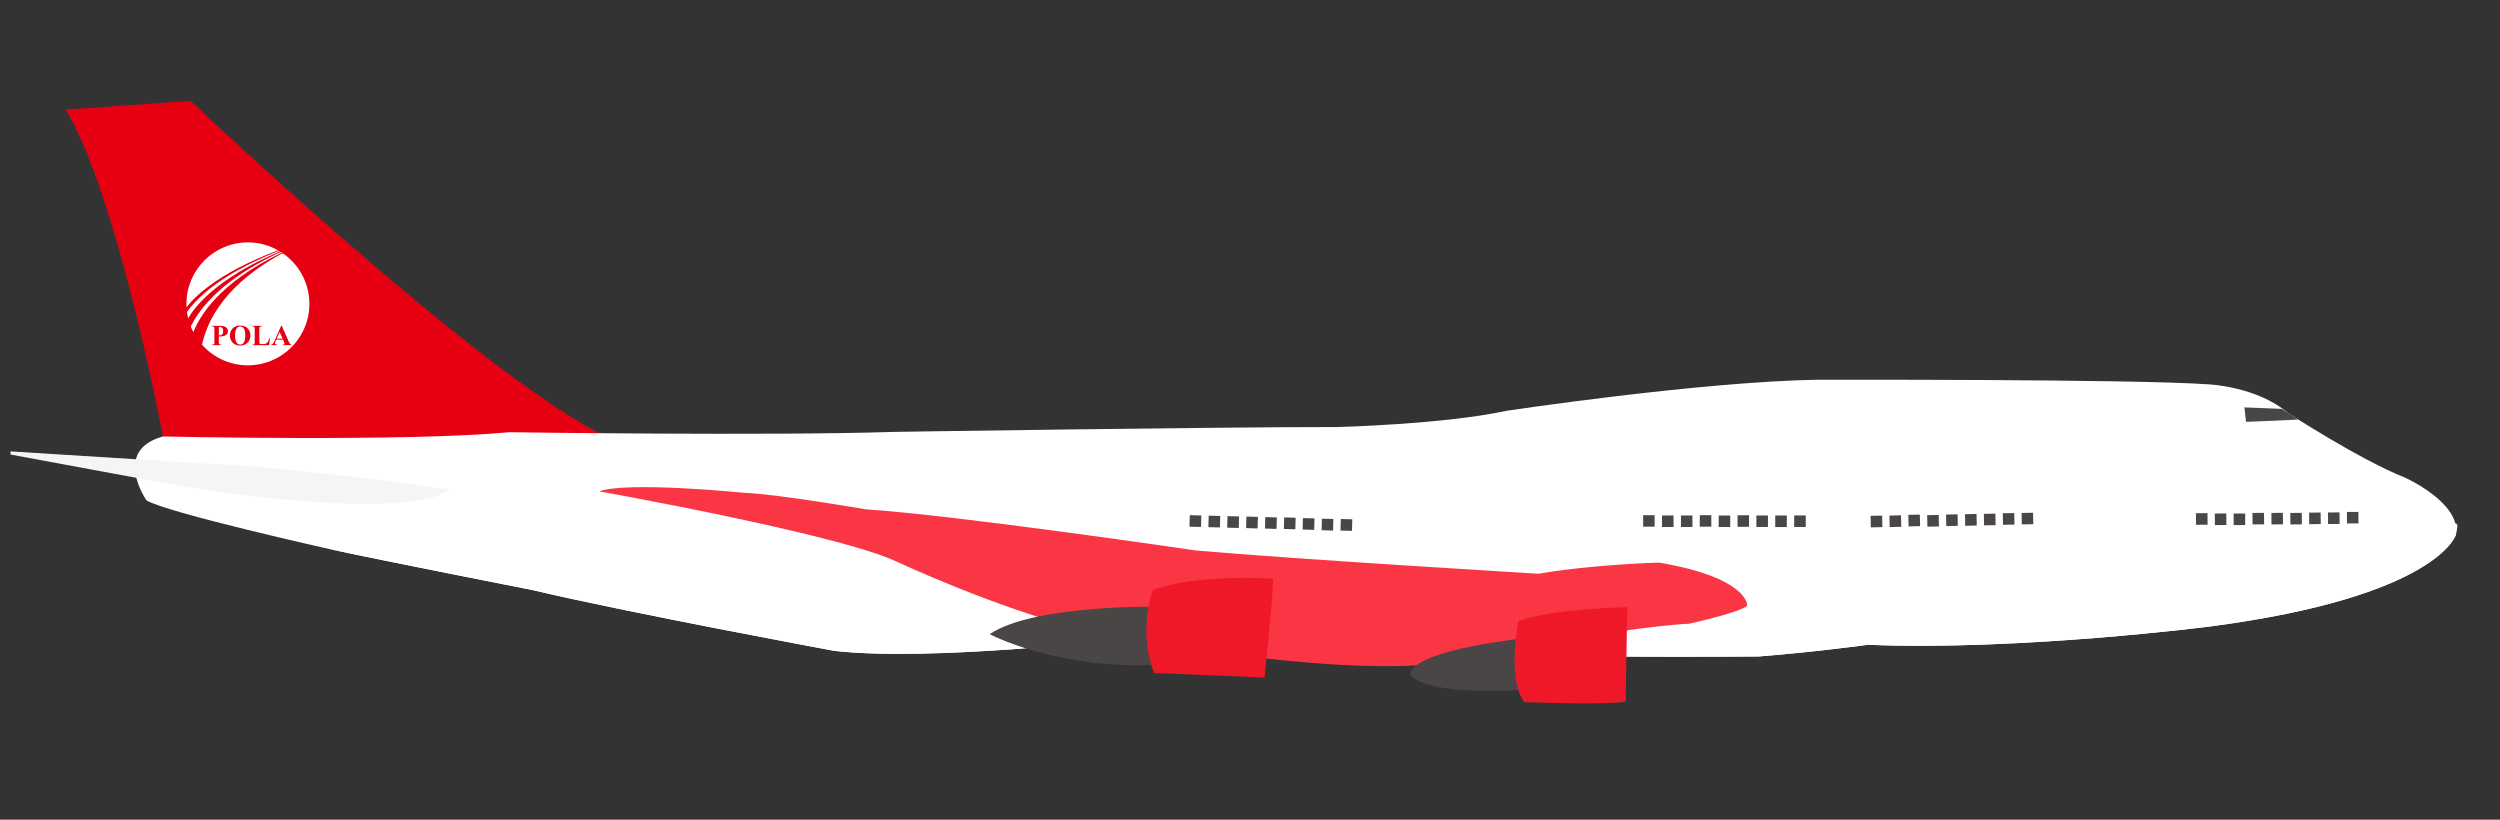 <svg width="61" height="20" viewBox="0 0 61 20" fill="none" xmlns="http://www.w3.org/2000/svg">
<rect x="0" y="0" width="61" height="20" fill="#333333" stroke="none"/>
<g clip-path="url(#clip0_1981_1650)">
<path d="M3.977 10.648C3.977 10.648 2.868 4.751 1.603 2.674L4.651 2.462C4.651 2.462 12.775 10.167 15.39 10.893L7.777 11.313L3.978 10.65L3.977 10.648Z" fill="#E60012"/>
<path d="M3.575 12.21C3.575 12.21 2.725 10.993 3.976 10.65C3.976 10.65 9.936 10.783 12.421 10.546C12.421 10.546 18.776 10.638 21.819 10.538C21.819 10.538 29.815 10.416 32.627 10.42C32.627 10.42 35.218 10.356 36.751 10.025C36.751 10.025 41.451 9.317 44.323 9.266C44.323 9.266 52.089 9.247 53.885 9.378C53.885 9.378 55.063 9.426 55.825 10.075C55.825 10.075 57.578 11.217 58.686 11.656C58.686 11.656 60.067 12.276 59.922 13.057C59.922 13.057 59.466 14.558 53.922 15.287C53.922 15.287 49.283 15.884 45.576 15.733C45.576 15.733 44.331 15.906 42.92 16.018C42.92 16.018 39.488 16.046 38.139 15.992L27.294 15.604C27.294 15.604 22.714 16.146 20.362 15.882C20.362 15.882 15.281 14.941 12.995 14.398C12.995 14.398 9.367 13.686 8.085 13.408C8.085 13.408 4.069 12.511 3.577 12.21L3.575 12.21Z" fill="white"/>
<path d="M59.909 12.772C60.004 12.768 59.939 12.96 59.92 13.056C59.92 13.056 59.465 14.557 53.92 15.286C53.92 15.286 49.281 15.883 45.575 15.732C45.575 15.732 44.329 15.905 42.919 16.017C42.919 16.017 39.486 16.045 38.137 15.991L27.292 15.603C27.292 15.603 22.712 16.145 20.36 15.881C20.36 15.881 15.279 14.941 12.994 14.397C12.994 14.397 9.365 13.685 8.083 13.407C8.083 13.407 13.059 14.173 16.669 13.984C16.669 13.984 22.747 13.952 24.946 13.874L26.646 13.55C26.646 13.55 27.295 12.846 33.306 13.092C33.306 13.092 42.708 12.972 44.901 13.006C44.901 13.006 53.57 12.911 55.539 12.936C55.539 12.936 59.156 12.797 59.912 12.775L59.909 12.772Z" fill="white"/>
<path d="M-0.369 10.975L4.321 11.843C4.321 11.843 8.958 12.652 10.669 12.104L10.956 11.947C10.956 11.947 7.377 11.406 4.85 11.302L-0.369 10.975Z" fill="#F5F5F5"/>
<path d="M14.613 11.988C14.613 11.988 20.365 13.012 21.857 13.693C21.857 13.693 24.341 14.864 26.57 15.406C26.57 15.406 31.481 16.395 34.525 16.238C34.525 16.238 39.742 15.272 41.208 15.22C41.208 15.22 42.513 14.934 42.632 14.771C42.632 14.771 42.659 14.097 40.48 13.727C40.48 13.727 38.847 13.772 37.543 13.999C37.543 13.999 31.593 13.644 29.181 13.432C29.181 13.432 23.365 12.575 21.12 12.427C21.12 12.427 18.998 12.059 18.155 12.024C18.155 12.024 15.297 11.737 14.612 11.991L14.613 11.988Z" fill="#FA3544"/>
<path d="M28.396 14.804C28.396 14.804 25.247 14.73 24.148 15.473C24.148 15.473 25.855 16.388 28.507 16.215L28.396 14.804Z" fill="#494645"/>
<path d="M28.131 14.395C28.131 14.395 27.753 15.392 28.161 16.422L30.858 16.532C30.858 16.532 31.046 14.683 31.07 14.121C31.07 14.121 29.218 13.989 28.133 14.395L28.131 14.395Z" fill="#EE1828"/>
<path d="M37.311 15.56C37.311 15.56 34.486 15.837 34.405 16.454C34.405 16.454 34.607 17.026 37.542 16.808L37.312 15.56L37.311 15.56Z" fill="#494645"/>
<path d="M37.047 15.156C37.047 15.156 36.766 16.551 37.191 17.131C37.191 17.131 39.102 17.209 39.667 17.12C39.667 17.12 39.699 14.983 39.706 14.815C39.706 14.815 37.848 14.852 37.047 15.156Z" fill="#EE1828"/>
<path d="M45.93 12.862L45.648 12.868L45.643 12.586L45.925 12.581L45.93 12.862Z" fill="#494645"/>
<path d="M46.39 12.854L46.108 12.861L46.103 12.58L46.385 12.573L46.39 12.854Z" fill="#494645"/>
<path d="M46.844 12.557L46.563 12.562L46.569 12.844L46.85 12.838L46.844 12.557Z" fill="#494645"/>
<path d="M47.305 12.565L47.023 12.57L47.029 12.851L47.31 12.845L47.305 12.565Z" fill="#494645"/>
<path d="M47.765 12.55L47.484 12.555L47.49 12.836L47.77 12.831L47.765 12.55Z" fill="#494645"/>
<path d="M48.227 12.541L47.945 12.547L47.951 12.829L48.233 12.823L48.227 12.541Z" fill="#494645"/>
<path d="M48.693 12.814L48.411 12.819L48.407 12.538L48.687 12.533L48.693 12.814Z" fill="#494645"/>
<path d="M49.148 12.519L48.868 12.523L48.873 12.805L49.153 12.8L49.148 12.519Z" fill="#494645"/>
<path d="M49.607 12.511L49.327 12.516L49.332 12.796L49.612 12.791L49.607 12.511Z" fill="#494645"/>
<path d="M40.373 12.571L40.093 12.57L40.093 12.851L40.373 12.851L40.373 12.571Z" fill="#494645"/>
<path d="M40.834 12.578L40.553 12.578L40.553 12.858L40.835 12.858L40.834 12.578Z" fill="#494645"/>
<path d="M41.295 12.578L41.015 12.578L41.015 12.858L41.295 12.858L41.295 12.578Z" fill="#494645"/>
<path d="M41.756 12.571L41.475 12.57L41.474 12.851L41.756 12.851L41.756 12.571Z" fill="#494645"/>
<path d="M42.218 12.579L41.937 12.578L41.936 12.858L42.218 12.859L42.218 12.579Z" fill="#494645"/>
<path d="M42.676 12.853L42.396 12.854L42.396 12.572L42.677 12.573L42.676 12.853Z" fill="#494645"/>
<path d="M43.138 12.578L42.856 12.578L42.856 12.858L43.138 12.858L43.138 12.578Z" fill="#494645"/>
<path d="M43.598 12.578L43.316 12.578L43.316 12.86L43.598 12.86L43.598 12.578Z" fill="#494645"/>
<path d="M44.06 12.578L43.778 12.578L43.778 12.858L44.06 12.859L44.06 12.578Z" fill="#494645"/>
<path d="M29.312 12.578L29.03 12.57L29.023 12.851L29.305 12.858L29.312 12.578Z" fill="#494645"/>
<path d="M29.767 12.869L29.484 12.863L29.492 12.582L29.774 12.589L29.767 12.869Z" fill="#494645"/>
<path d="M30.233 12.601L29.951 12.594L29.944 12.875L30.226 12.883L30.233 12.601Z" fill="#494645"/>
<path d="M30.685 12.894L30.405 12.885L30.412 12.604L30.693 12.612L30.685 12.894Z" fill="#494645"/>
<path d="M31.155 12.625L30.873 12.617L30.865 12.897L31.147 12.905L31.155 12.625Z" fill="#494645"/>
<path d="M31.614 12.633L31.334 12.625L31.326 12.907L31.606 12.915L31.614 12.633Z" fill="#494645"/>
<path d="M32.074 12.649L31.792 12.641L31.784 12.921L32.066 12.929L32.074 12.649Z" fill="#494645"/>
<path d="M32.534 12.663L32.254 12.656L32.247 12.938L32.527 12.945L32.534 12.663Z" fill="#494645"/>
<path d="M32.996 12.671L32.716 12.664L32.708 12.946L32.989 12.953L32.996 12.671Z" fill="#494645"/>
<path d="M53.863 12.521L53.581 12.523L53.583 12.805L53.865 12.803L53.863 12.521Z" fill="#494645"/>
<path d="M54.321 12.528L54.041 12.531L54.044 12.813L54.324 12.81L54.321 12.528Z" fill="#494645"/>
<path d="M54.782 12.53L54.5 12.531L54.502 12.812L54.783 12.81L54.782 12.53Z" fill="#494645"/>
<path d="M55.242 12.513L54.96 12.516L54.962 12.796L55.244 12.793L55.242 12.513Z" fill="#494645"/>
<path d="M55.702 12.513L55.422 12.516L55.424 12.796L55.705 12.793L55.702 12.513Z" fill="#494645"/>
<path d="M56.163 12.513L55.883 12.516L55.886 12.797L56.166 12.794L56.163 12.513Z" fill="#494645"/>
<path d="M56.623 12.506L56.342 12.508L56.344 12.79L56.626 12.787L56.623 12.506Z" fill="#494645"/>
<path d="M57.087 12.784L56.805 12.786L56.803 12.505L57.084 12.502L57.087 12.784Z" fill="#494645"/>
<path d="M57.545 12.49L57.265 12.492L57.267 12.773L57.547 12.77L57.545 12.49Z" fill="#494645"/>
<path d="M55.679 9.977L54.764 9.94L54.803 10.293C54.803 10.293 55.83 10.254 56.074 10.236L55.679 9.977Z" fill="#494645"/>
<path fill-rule="evenodd" clip-rule="evenodd" d="M6.785 6.108C6.568 5.985 6.316 5.914 6.049 5.914C5.221 5.914 4.549 6.586 4.549 7.414C4.549 7.443 4.55 7.471 4.551 7.499C4.716 7.278 5.274 6.677 6.785 6.108ZM6.831 6.135L6.831 6.135L6.832 6.134L6.831 6.135ZM6.831 6.135C5.202 6.821 4.703 7.564 4.592 7.768C4.579 7.717 4.569 7.665 4.562 7.612C5.047 6.934 6.026 6.433 6.807 6.12C6.815 6.125 6.823 6.13 6.831 6.135ZM6.898 6.178C6.125 6.591 5.174 7.308 4.929 8.411C5.204 8.72 5.604 8.914 6.049 8.914C6.373 8.914 6.672 8.811 6.918 8.636H6.917L6.919 8.635L6.919 8.635C6.925 8.631 6.944 8.618 6.961 8.604C7.318 8.33 7.549 7.899 7.549 7.414C7.549 6.901 7.291 6.448 6.898 6.178ZM6.866 6.156L6.866 6.156L6.866 6.156L6.866 6.156L6.866 6.156C6.862 6.153 6.858 6.151 6.854 6.148C6.072 6.507 5.086 7.104 4.654 7.965C4.673 8.014 4.695 8.061 4.719 8.107C4.846 7.764 5.306 6.915 6.877 6.164L6.877 6.164C6.874 6.161 6.87 6.158 6.866 6.156ZM5.34 8.209V8.34C5.34 8.366 5.342 8.382 5.345 8.388C5.348 8.395 5.354 8.4 5.362 8.404C5.37 8.408 5.384 8.41 5.405 8.41V8.422H5.166V8.41C5.188 8.41 5.203 8.408 5.211 8.404C5.218 8.4 5.224 8.395 5.227 8.388C5.23 8.382 5.231 8.366 5.231 8.34V8.033C5.231 8.007 5.23 7.991 5.227 7.985C5.224 7.978 5.218 7.973 5.21 7.969C5.202 7.965 5.188 7.963 5.166 7.963V7.951H5.372C5.439 7.951 5.488 7.963 5.517 7.987C5.547 8.011 5.562 8.042 5.562 8.078C5.562 8.109 5.552 8.135 5.533 8.157C5.514 8.178 5.488 8.193 5.455 8.201C5.432 8.207 5.394 8.209 5.341 8.209L5.34 8.209ZM5.34 7.978V8.182C5.348 8.182 5.354 8.183 5.358 8.183C5.386 8.183 5.408 8.174 5.423 8.157C5.438 8.14 5.446 8.114 5.446 8.079C5.446 8.044 5.438 8.018 5.423 8.002C5.408 7.986 5.385 7.978 5.355 7.978H5.341H5.34ZM6.04 8.01C5.993 7.963 5.932 7.941 5.857 7.944V7.944C5.787 7.941 5.729 7.963 5.681 8.01C5.633 8.057 5.61 8.115 5.61 8.185C5.61 8.247 5.628 8.301 5.665 8.346C5.711 8.404 5.777 8.432 5.861 8.432C5.946 8.432 6.011 8.402 6.058 8.342C6.092 8.297 6.11 8.244 6.11 8.184C6.11 8.114 6.087 8.056 6.04 8.01ZM5.763 8.032C5.785 7.988 5.818 7.966 5.861 7.966L5.861 7.966C5.884 7.966 5.905 7.972 5.923 7.985C5.941 7.998 5.956 8.02 5.967 8.05C5.979 8.081 5.985 8.128 5.985 8.191C5.985 8.243 5.979 8.285 5.968 8.318C5.956 8.351 5.94 8.374 5.92 8.389C5.904 8.401 5.884 8.407 5.86 8.407C5.825 8.407 5.797 8.393 5.777 8.366C5.749 8.328 5.735 8.268 5.735 8.188C5.735 8.12 5.744 8.068 5.763 8.032ZM6.585 8.257L6.567 8.422H6.148V8.41H6.164C6.178 8.41 6.189 8.408 6.197 8.403C6.203 8.4 6.208 8.394 6.211 8.386C6.214 8.38 6.215 8.365 6.215 8.341V8.031C6.215 8.007 6.214 7.992 6.211 7.986C6.209 7.979 6.203 7.974 6.196 7.97C6.188 7.965 6.177 7.963 6.164 7.963H6.148V7.951H6.4V7.963H6.38C6.366 7.963 6.355 7.965 6.346 7.97C6.34 7.974 6.336 7.979 6.332 7.987C6.33 7.993 6.328 8.007 6.328 8.031V8.332C6.328 8.356 6.33 8.371 6.332 8.378C6.335 8.385 6.341 8.389 6.349 8.393C6.354 8.395 6.368 8.396 6.391 8.396H6.43C6.455 8.396 6.475 8.391 6.492 8.383C6.509 8.374 6.523 8.36 6.535 8.341C6.547 8.322 6.559 8.294 6.569 8.257H6.585ZM6.74 8.288H6.906L6.906 8.289L6.931 8.347C6.938 8.362 6.941 8.371 6.941 8.373C6.943 8.378 6.943 8.382 6.943 8.386C6.943 8.393 6.941 8.399 6.936 8.402C6.928 8.408 6.916 8.41 6.897 8.41H6.888V8.422H7.115V8.41C7.1 8.409 7.089 8.405 7.082 8.397C7.071 8.388 7.058 8.365 7.042 8.328L6.872 7.941H6.865L6.697 8.318C6.681 8.354 6.668 8.377 6.657 8.389C6.646 8.4 6.632 8.408 6.615 8.41V8.422H6.772V8.41C6.747 8.408 6.732 8.405 6.726 8.402C6.715 8.395 6.71 8.385 6.71 8.372C6.71 8.362 6.713 8.35 6.72 8.334L6.74 8.288ZM6.824 8.101L6.895 8.263H6.752L6.824 8.101Z" fill="white"/>
</g>
<defs>
<clipPath id="clip0_1981_1650">
<rect width="60" height="18.416" fill="white" transform="translate(0.257 0.836)"/>
</clipPath>
</defs>
</svg>
